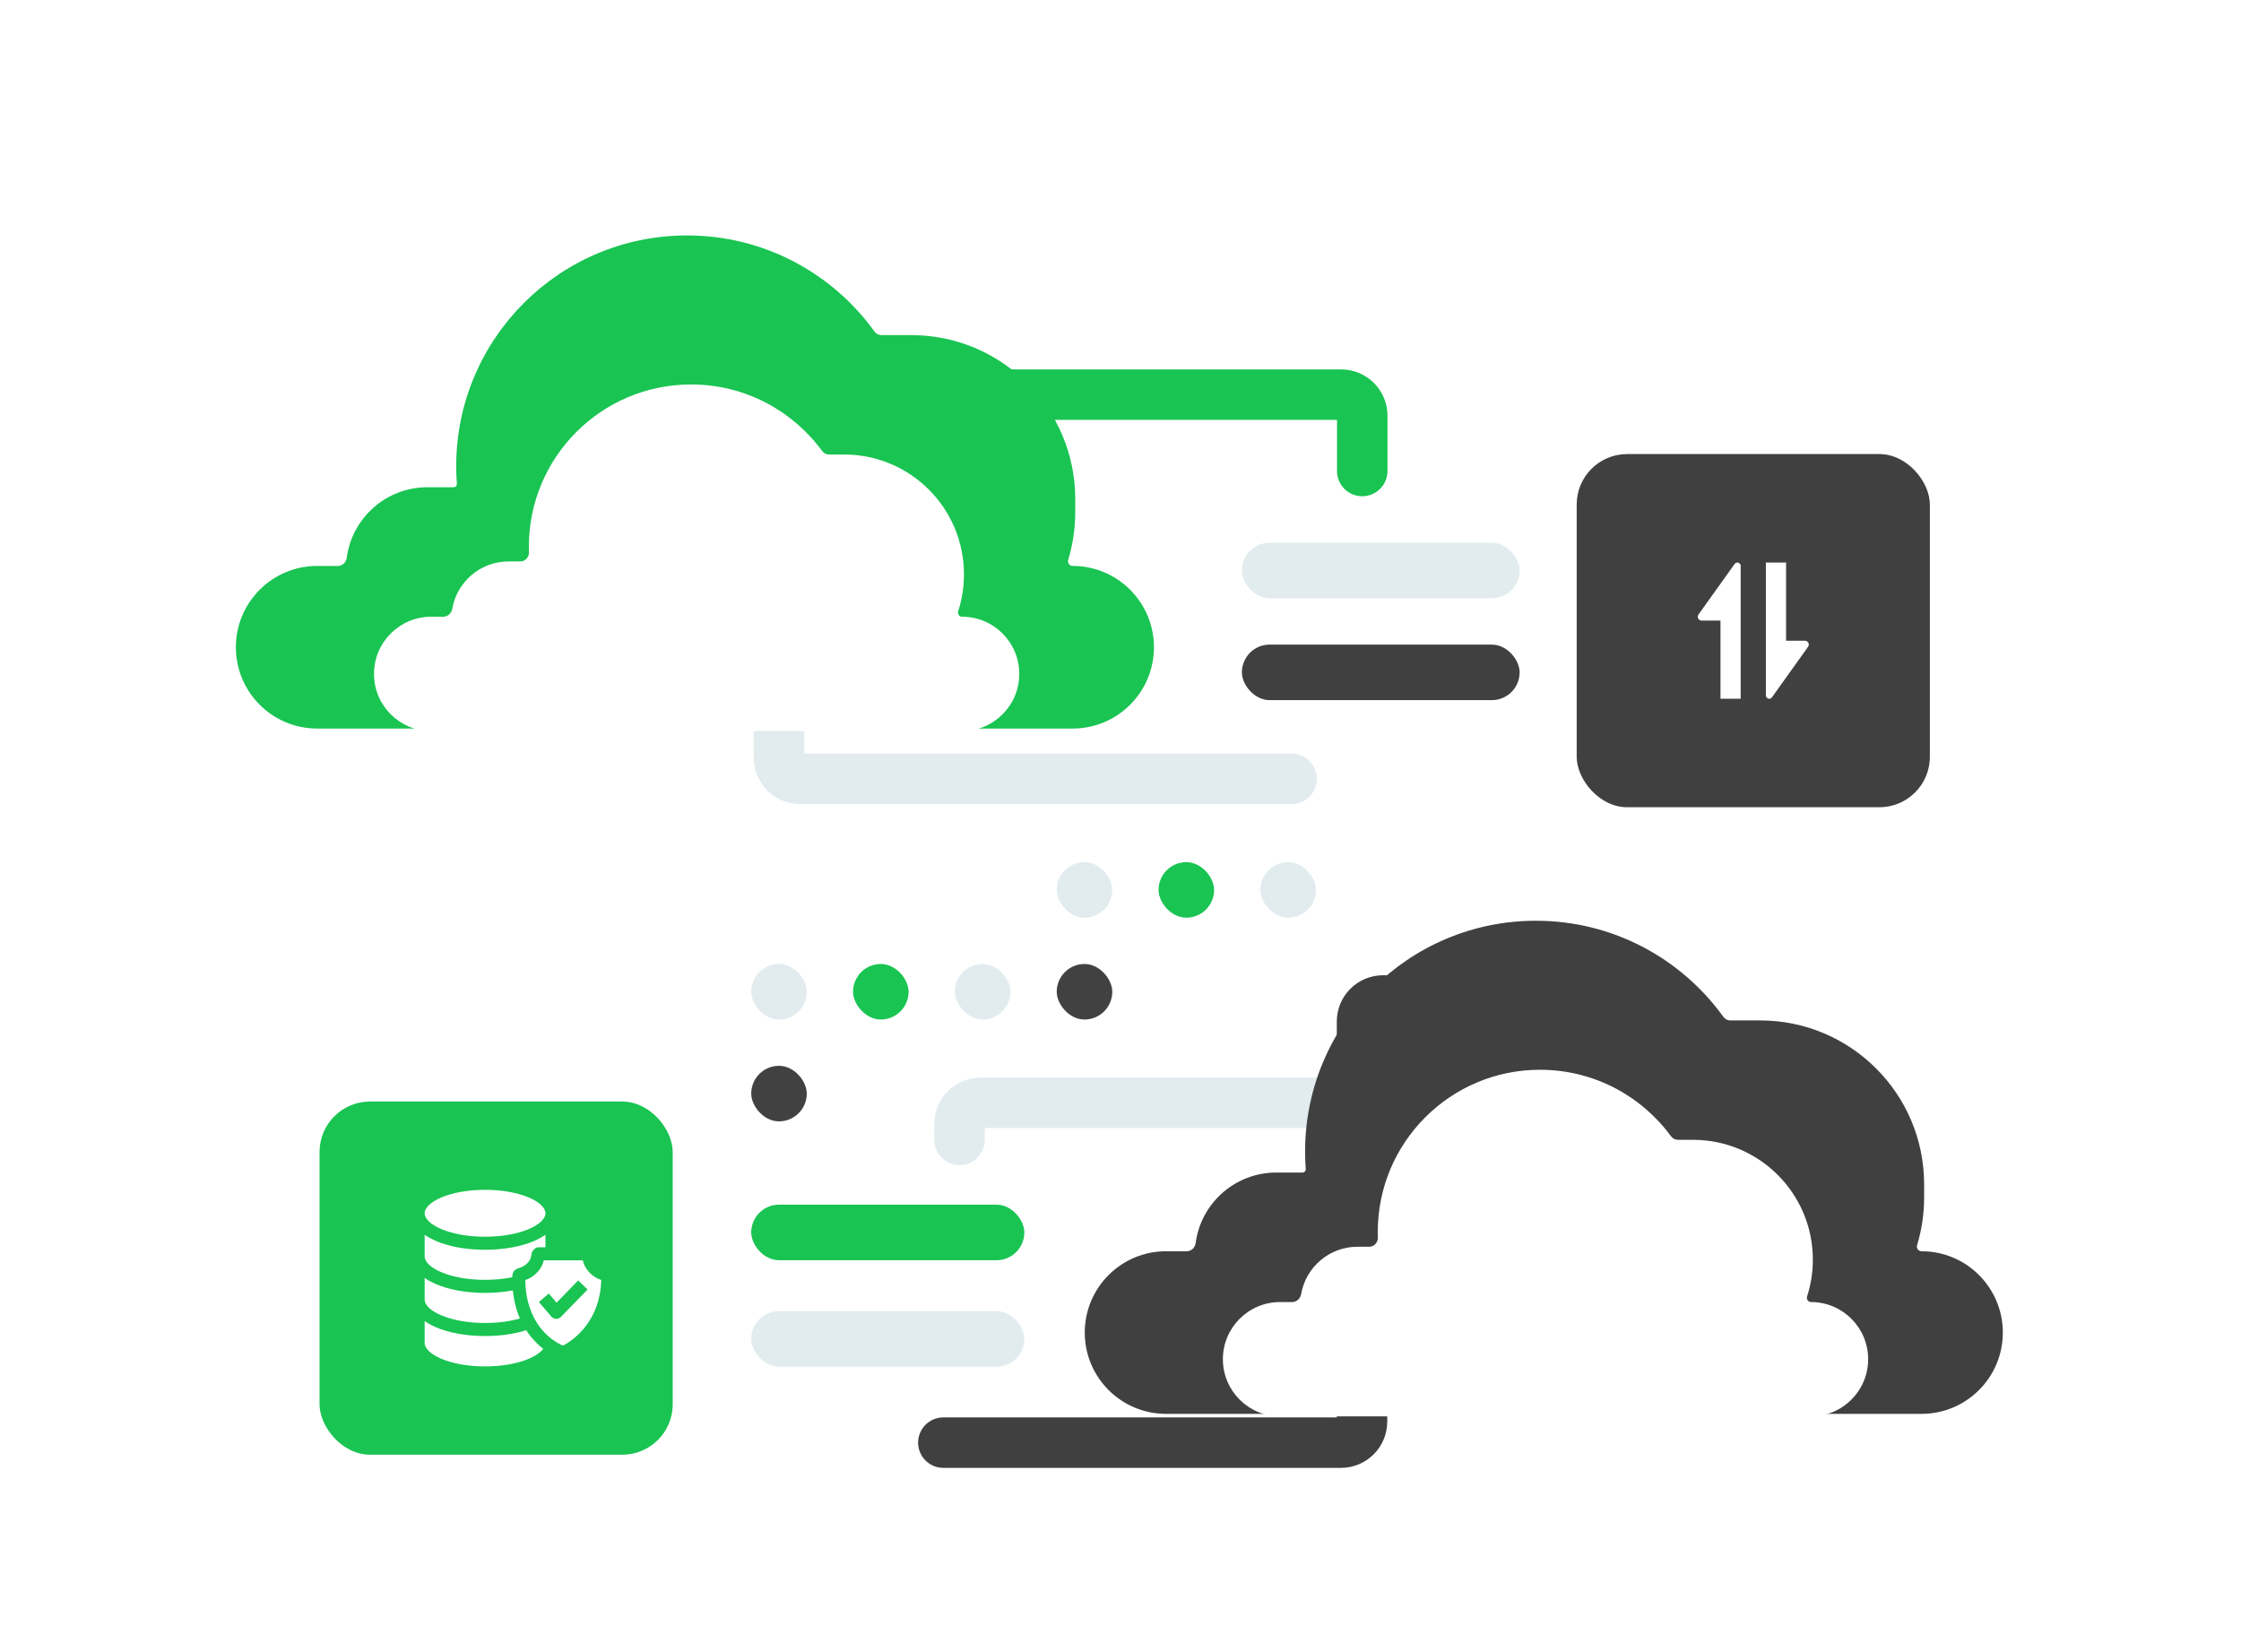 <?xml version="1.0" encoding="UTF-8"?> <svg xmlns="http://www.w3.org/2000/svg" width="533" height="393" viewBox="0 0 533 393" fill="none"><rect x="178.671" y="311.853" width="64.956" height="13.211" rx="6.606" fill="#E2ECEF"></rect><rect x="295.371" y="129.096" width="66.057" height="13.211" rx="6.606" fill="#E2ECEF"></rect><rect x="295.371" y="153.317" width="66.057" height="13.211" rx="6.606" fill="#404040"></rect><rect x="178.671" y="286.531" width="64.956" height="13.211" rx="6.606" fill="#19C452"></rect><path d="M218.305 93.866H318.996C321.757 93.866 323.996 96.105 323.996 98.866V112.032" stroke="#19C452" stroke-width="12" stroke-linecap="round"></path><path d="M307.191 185.245L190.276 185.245C187.515 185.245 185.276 183.006 185.276 180.245V154.418" stroke="#E2ECEF" stroke-width="12" stroke-linecap="round"></path><path d="M390.052 262.31H233.213C230.452 262.31 228.213 264.549 228.213 267.31V271.118" stroke="#E2ECEF" stroke-width="12" stroke-linecap="round"></path><path d="M224.361 343.131H318.943C321.704 343.131 323.943 340.892 323.943 338.131V242.965C323.943 240.204 326.181 237.965 328.943 237.965H340" stroke="#404040" stroke-width="12" stroke-linecap="round"></path><rect x="251.333" y="229.282" width="13.211" height="13.211" rx="6.606" fill="#414141"></rect><rect x="251.333" y="205.062" width="13.211" height="13.211" rx="6.606" fill="#E2ECEF"></rect><rect x="275.554" y="205.062" width="13.211" height="13.211" rx="6.606" fill="#19C452"></rect><rect x="299.775" y="205.062" width="13.211" height="13.211" rx="6.606" fill="#E2ECEF"></rect><rect x="227.113" y="229.282" width="13.211" height="13.211" rx="6.606" fill="#E2ECEF"></rect><rect x="202.892" y="229.282" width="13.211" height="13.211" rx="6.606" fill="#19C452"></rect><rect x="178.671" y="229.282" width="13.211" height="13.211" rx="6.606" fill="#E2ECEF"></rect><rect x="178.671" y="253.503" width="13.211" height="13.211" rx="6.606" fill="#414141"></rect><g filter="url(#filter0_d_6993_1772)"><path fill-rule="evenodd" clip-rule="evenodd" d="M108.66 103.2C108.663 103.158 108.664 103.117 108.661 103.076C108.557 101.698 108.504 100.305 108.504 98.9C108.504 68.58 133.084 44 163.405 44C181.762 44 198.016 53.01 207.983 66.85C208.367 67.383 208.98 67.707 209.637 67.707H216.737C238.276 67.707 255.737 85.168 255.737 106.707V109.809C255.737 113.756 255.151 117.567 254.06 121.157C253.843 121.871 254.367 122.608 255.114 122.608C265.795 122.608 274.454 131.266 274.454 141.948C274.454 152.629 265.795 161.287 255.114 161.287H75.44C64.759 161.287 56.1 152.629 56.1 141.948C56.1 131.266 64.759 122.608 75.44 122.608H80.373C81.453 122.608 82.327 121.748 82.468 120.677C83.718 111.203 91.826 103.891 101.641 103.891H107.911C108.301 103.891 108.625 103.589 108.66 103.2Z" fill="#19C452"></path><path fill-rule="evenodd" clip-rule="evenodd" d="M195.521 95.251C195.909 95.781 196.521 96.105 197.178 96.105H200.766C216.508 96.105 229.268 108.866 229.268 124.607C229.268 127.665 228.787 130.611 227.895 133.373C227.687 134.016 228.155 134.692 228.831 134.692C236.338 134.692 242.424 140.778 242.424 148.286C242.424 155.793 236.338 161.879 228.831 161.879H102.546C95.038 161.879 88.953 155.793 88.953 148.286C88.953 140.778 95.038 134.692 102.546 134.692H105.439C106.519 134.692 107.388 133.83 107.574 132.766C108.694 126.386 114.262 121.538 120.962 121.538H123.754C124.929 121.538 125.847 120.529 125.807 119.354C125.792 118.915 125.785 118.473 125.785 118.03C125.785 96.719 143.061 79.443 164.372 79.443C177.163 79.443 188.5 85.667 195.521 95.251Z" fill="white"></path></g><g filter="url(#filter1_d_6993_1772)"><path fill-rule="evenodd" clip-rule="evenodd" d="M310.559 266.2C310.563 266.158 310.563 266.117 310.56 266.076C310.456 264.698 310.404 263.305 310.404 261.9C310.404 231.58 334.983 207 365.304 207C383.662 207 399.915 216.01 409.883 229.85C410.266 230.383 410.879 230.707 411.536 230.707H418.636C440.175 230.707 457.636 248.168 457.636 269.707V272.809C457.636 276.756 457.05 280.567 455.96 284.157C455.743 284.871 456.267 285.608 457.013 285.608C467.694 285.608 476.353 294.266 476.353 304.948C476.353 315.629 467.694 324.287 457.013 324.287H277.339C266.658 324.287 258 315.629 258 304.948C258 294.266 266.658 285.608 277.339 285.608H282.273C283.352 285.608 284.226 284.748 284.368 283.677C285.618 274.203 293.725 266.891 303.54 266.891H309.81C310.201 266.891 310.524 266.589 310.559 266.2Z" fill="#404040"></path><path fill-rule="evenodd" clip-rule="evenodd" d="M397.421 258.251C397.809 258.781 398.421 259.105 399.077 259.105H402.666C418.407 259.105 431.168 271.866 431.168 287.607C431.168 290.665 430.686 293.611 429.794 296.373C429.587 297.016 430.055 297.692 430.73 297.692C438.237 297.692 444.323 303.778 444.323 311.286C444.323 318.793 438.238 324.879 430.73 324.879H304.445C296.938 324.879 290.852 318.793 290.852 311.286C290.852 303.778 296.938 297.692 304.445 297.692H307.338C308.418 297.692 309.287 296.83 309.474 295.766C310.593 289.386 316.161 284.538 322.862 284.538H325.653C326.829 284.538 327.746 283.529 327.706 282.354C327.692 281.915 327.684 281.473 327.684 281.03C327.684 259.719 344.96 242.443 366.271 242.443C379.062 242.443 390.4 248.667 397.421 258.251Z" fill="white"></path></g><rect x="76" y="262" width="84" height="84" rx="12" fill="#19C452"></rect><g clip-path="url(#clip0_6993_1772)"><path d="M115.364 283C106.899 283 101 285.94 101 288.578C101 291.216 106.899 294.156 115.364 294.156C123.829 294.156 129.729 291.216 129.729 288.578C129.729 285.94 123.829 283 115.364 283Z" fill="white"></path><path d="M101 314.205V319.422C101 322.06 106.899 325 115.364 325C119.158 325 122.739 324.402 125.448 323.317C127.213 322.61 128.52 321.733 129.2 320.821C127.919 319.819 126.44 318.378 125.151 316.39C122.315 317.298 118.962 317.775 115.364 317.775C110.838 317.775 106.603 316.995 103.441 315.579C102.519 315.166 101.703 314.705 101 314.205Z" fill="white"></path><path d="M101 303.948L101 309.093C101 311.732 106.899 314.671 115.364 314.671C118.366 314.671 121.247 314.295 123.66 313.598C122.785 311.575 122.219 309.342 121.97 306.925C119.906 307.313 117.656 307.516 115.364 307.516C110.809 307.516 106.554 306.727 103.385 305.295C102.485 304.888 101.688 304.437 101 303.948Z" fill="white"></path><path d="M101 293.685V298.834C101 301.473 106.899 304.412 115.364 304.412C117.628 304.412 119.835 304.199 121.822 303.791C121.825 303.304 121.971 302.034 123.145 301.712C124.997 301.204 126.293 299.983 126.407 298.31C126.454 297.621 127.317 296.655 127.959 296.665H129.729V293.685C129.04 294.174 128.244 294.626 127.344 295.033C124.171 296.468 119.916 297.259 115.364 297.259C110.812 297.259 106.558 296.468 103.385 295.033C102.485 294.626 101.688 294.174 101 293.685Z" fill="white"></path><path d="M138.599 299.768H129.341C128.823 301.921 127.168 303.686 124.93 304.456C125.104 314.787 131.042 318.727 133.66 319.962C133.81 320.033 133.987 320.025 134.135 319.942C136.763 318.461 142.723 314.052 143 304.453C140.767 303.681 139.116 301.917 138.599 299.768ZM133.415 313.222C132.787 313.869 131.706 313.833 131.121 313.147L128.171 309.685L130.534 307.673L132.378 309.837L137.523 304.545L139.749 306.708L133.415 313.222Z" fill="white"></path></g><rect x="375" y="108" width="84" height="84" rx="12" fill="#404040"></rect><path d="M413.208 133.8C412.952 133.8 412.712 133.924 412.563 134.132L403.969 146.163C403.859 146.317 403.8 146.502 403.8 146.691C403.8 147.193 404.207 147.6 404.709 147.6H409.2V166.2H414V134.592C414 134.155 413.645 133.8 413.208 133.8Z" fill="white"></path><path d="M420.792 166.2C421.048 166.2 421.288 166.076 421.437 165.868L430.031 153.837C430.141 153.683 430.2 153.498 430.2 153.309C430.2 152.807 429.793 152.4 429.291 152.4H424.8V133.8H420V165.408C420 165.845 420.355 166.2 420.792 166.2Z" fill="white"></path><defs><filter id="filter0_d_6993_1772" x="0.1" y="0" width="330.354" height="229.879" filterUnits="userSpaceOnUse" color-interpolation-filters="sRGB"><feFlood flood-opacity="0" result="BackgroundImageFix"></feFlood><feColorMatrix in="SourceAlpha" type="matrix" values="0 0 0 0 0 0 0 0 0 0 0 0 0 0 0 0 0 0 127 0" result="hardAlpha"></feColorMatrix><feOffset dy="12"></feOffset><feGaussianBlur stdDeviation="28"></feGaussianBlur><feColorMatrix type="matrix" values="0 0 0 0 0.798 0 0 0 0 0.837 0 0 0 0 0.867 0 0 0 0.7 0"></feColorMatrix><feBlend mode="normal" in2="BackgroundImageFix" result="effect1_dropShadow_6993_1772"></feBlend><feBlend mode="normal" in="SourceGraphic" in2="effect1_dropShadow_6993_1772" result="shape"></feBlend></filter><filter id="filter1_d_6993_1772" x="202" y="163" width="330.354" height="229.879" filterUnits="userSpaceOnUse" color-interpolation-filters="sRGB"><feFlood flood-opacity="0" result="BackgroundImageFix"></feFlood><feColorMatrix in="SourceAlpha" type="matrix" values="0 0 0 0 0 0 0 0 0 0 0 0 0 0 0 0 0 0 127 0" result="hardAlpha"></feColorMatrix><feOffset dy="12"></feOffset><feGaussianBlur stdDeviation="28"></feGaussianBlur><feColorMatrix type="matrix" values="0 0 0 0 0.798 0 0 0 0 0.837 0 0 0 0 0.867 0 0 0 0.7 0"></feColorMatrix><feBlend mode="normal" in2="BackgroundImageFix" result="effect1_dropShadow_6993_1772"></feBlend><feBlend mode="normal" in="SourceGraphic" in2="effect1_dropShadow_6993_1772" result="shape"></feBlend></filter><clipPath id="clip0_6993_1772"><rect width="42" height="42" fill="white" transform="translate(101 283)"></rect></clipPath></defs></svg> 